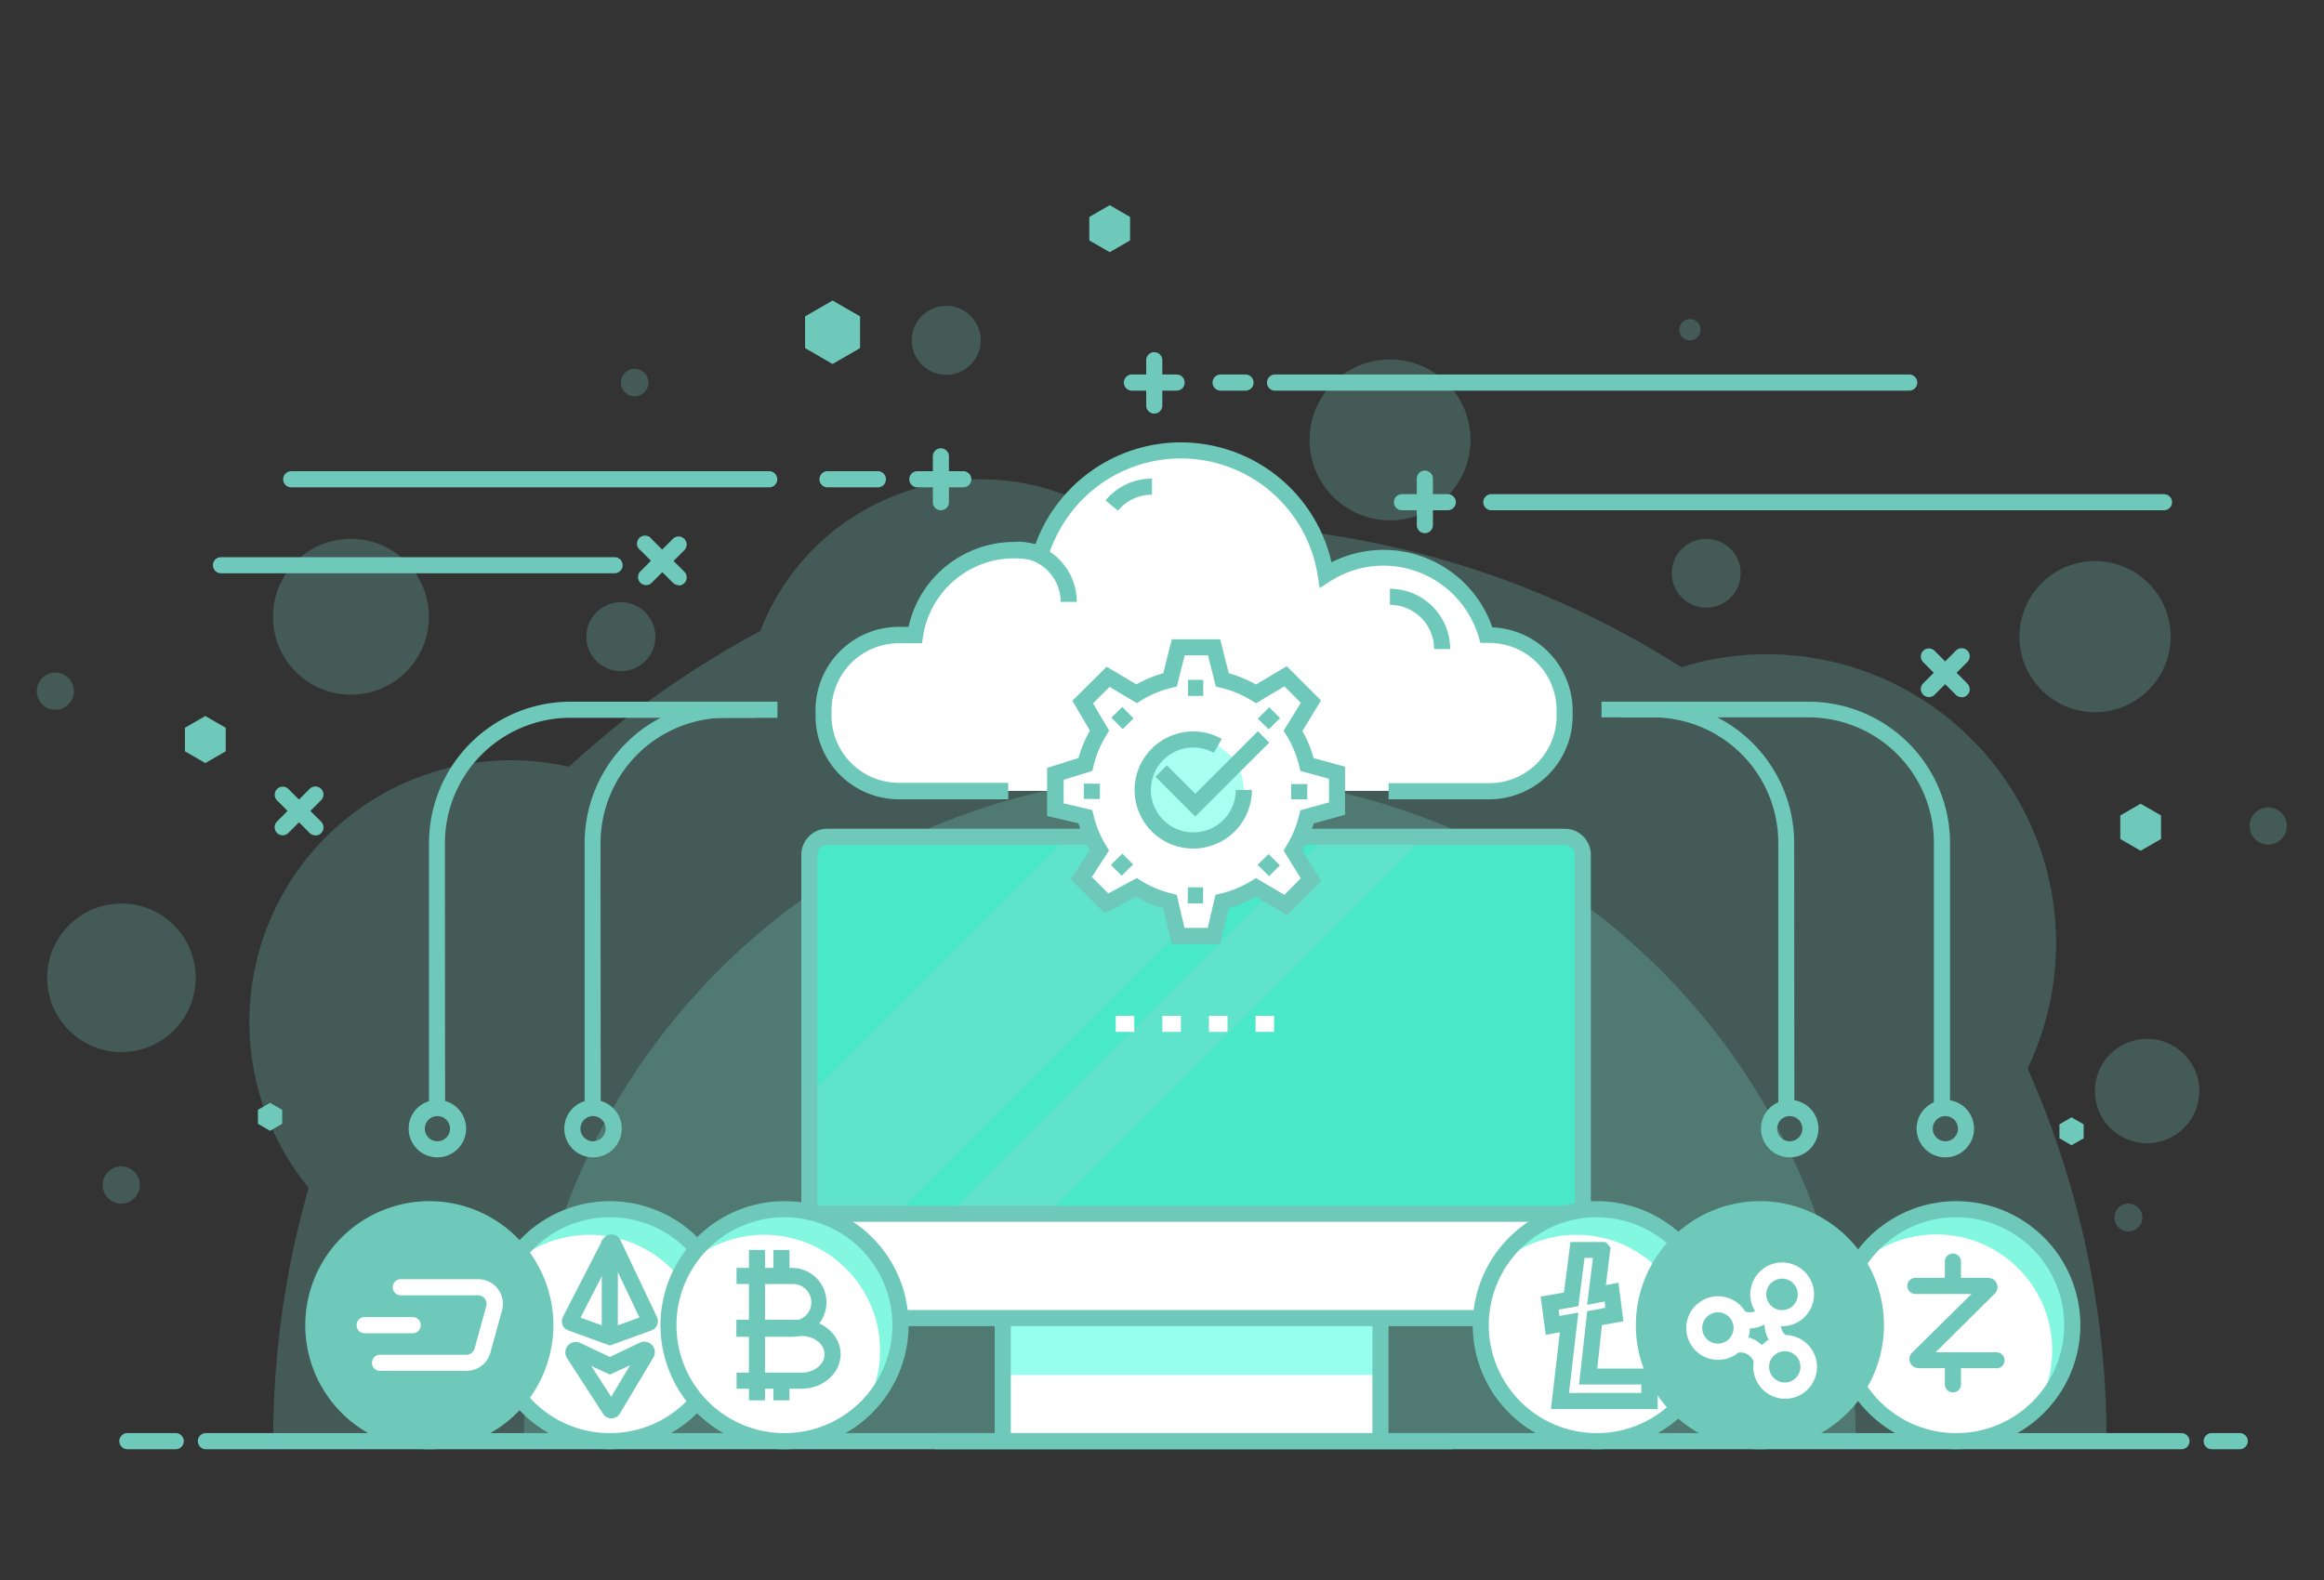 <svg id="Layer_1" data-name="Layer 1" xmlns="http://www.w3.org/2000/svg" viewBox="0 0 500 340"><rect x="0" y="0" width="500" height="340" fill="#333333" stroke="none"/><defs><style>.cls-1{opacity:0.2;}.cls-2{fill:#84f7e1;}.cls-3{fill:#fff;}.cls-4{fill:#6fc9ba;}.cls-5{fill:#97ffed;}.cls-6{fill:#49e8c9;}.cls-7{opacity:0.6;}.cls-8{fill:#6ee0cd;}.cls-9{fill:#a9fff0;}.cls-10{opacity:0.3;}</style></defs><g class="cls-1"><path class="cls-2" d="M453.22,310.07a196.57,196.57,0,0,0-17-80.14,62.21,62.21,0,0,0-74.49-86.36A196.34,196.34,0,0,0,256,112.83q-7.28,0-14.42.52a50.81,50.81,0,0,0-78,22.45A198.17,198.17,0,0,0,122.41,165a56.31,56.31,0,0,0-56,90.61,197.26,197.26,0,0,0-7.64,54.51Z"/></g><g class="cls-1"><path class="cls-2" d="M399.26,310.07a143.28,143.28,0,0,0-286.56,0Z"/></g><g class="cls-1"><path class="cls-2" d="M473.17,234.78a11.23,11.23,0,1,1-11.23-11.23A11.23,11.23,0,0,1,473.17,234.78Z"/></g><g class="cls-1"><circle class="cls-2" cx="299.06" cy="94.67" r="17.31" transform="translate(20.65 239.19) rotate(-45)"/></g><g class="cls-1"><path class="cls-2" d="M141,137a7.42,7.42,0,1,1-7.42-7.42A7.42,7.42,0,0,1,141,137Z"/></g><g class="cls-1"><circle class="cls-2" cx="367.09" cy="123.36" r="7.41"/></g><g class="cls-1"><path class="cls-2" d="M211,73.23a7.42,7.42,0,1,1-7.41-7.41A7.41,7.41,0,0,1,211,73.23Z"/></g><g class="cls-1"><path class="cls-2" d="M460.92,262a3,3,0,1,1-3-3A3,3,0,0,1,460.92,262Z"/></g><g class="cls-1"><path class="cls-2" d="M365.88,70.94a2.29,2.29,0,1,1-2.29-2.28A2.29,2.29,0,0,1,365.88,70.94Z"/></g><g class="cls-1"><circle class="cls-2" cx="136.55" cy="82.32" r="2.97"/></g><g class="cls-1"><path class="cls-2" d="M15.91,148.73a4,4,0,1,1-4-4A4,4,0,0,1,15.91,148.73Z"/></g><g class="cls-1"><path class="cls-2" d="M492,177.7a4,4,0,1,1-3.95-3.95A4,4,0,0,1,492,177.7Z"/></g><g class="cls-1"><circle class="cls-2" cx="75.5" cy="132.72" r="16.77"/></g><g class="cls-1"><path class="cls-2" d="M30.08,255a4,4,0,1,1-3.95-4A4,4,0,0,1,30.08,255Z"/></g><g class="cls-1"><path class="cls-2" d="M467,137a16.26,16.26,0,1,1-16.25-16.26A16.26,16.26,0,0,1,467,137Z"/></g><g class="cls-1"><circle class="cls-2" cx="26.13" cy="210.41" r="15.98"/></g><circle class="cls-3" cx="420.89" cy="285.17" r="24.96" transform="translate(46.27 628.86) rotate(-76.65)"/><path class="cls-2" d="M420.89,260.21a24.91,24.91,0,0,0-21.49,12.3A24.93,24.93,0,0,1,438,303.34a24.94,24.94,0,0,0-17.07-43.13Z"/><path class="cls-4" d="M420.89,311.86a26.69,26.69,0,1,1,26.69-26.69A26.72,26.72,0,0,1,420.89,311.86Zm0-49.92a23.23,23.23,0,1,0,23.22,23.23A23.26,23.26,0,0,0,420.89,261.94Z"/><path class="cls-4" d="M429.54,294.41H412.76a1.95,1.95,0,0,1-1.37-3.34l12.78-12.62H412.23a1.74,1.74,0,1,1,0-3.47h15.63a2,2,0,0,1,1.37,3.34L416.44,291h13.1a1.73,1.73,0,1,1,0,3.46Z"/><path class="cls-4" d="M420.16,277.71a1.74,1.74,0,0,1-1.73-1.73v-4.62a1.74,1.74,0,0,1,3.47,0V276A1.74,1.74,0,0,1,420.16,277.71Z"/><path class="cls-4" d="M420.16,299.64a1.73,1.73,0,0,1-1.73-1.73v-4.62a1.74,1.74,0,0,1,3.47,0v4.62A1.73,1.73,0,0,1,420.16,299.64Z"/><path class="cls-4" d="M410.89,84.06H274.19a1.74,1.74,0,0,1,0-3.47h136.7a1.74,1.74,0,0,1,0,3.47Z"/><path class="cls-4" d="M268.1,84.06h-5.62a1.74,1.74,0,0,1,0-3.47h5.62a1.74,1.74,0,0,1,0,3.47Z"/><path class="cls-4" d="M253.27,84.06H243.4a1.74,1.74,0,0,1,0-3.47h9.87a1.74,1.74,0,0,1,0,3.47Z"/><path class="cls-4" d="M248.34,89a1.73,1.73,0,0,1-1.74-1.73V77.39a1.74,1.74,0,0,1,3.47,0v9.87A1.73,1.73,0,0,1,248.34,89Z"/><path class="cls-4" d="M207.37,104.87H197.5a1.74,1.74,0,1,1,0-3.47h9.87a1.74,1.74,0,0,1,0,3.47Z"/><path class="cls-4" d="M202.43,109.8a1.72,1.72,0,0,1-1.73-1.73V98.2a1.73,1.73,0,1,1,3.46,0v9.87A1.72,1.72,0,0,1,202.43,109.8Z"/><path class="cls-4" d="M311.49,109.8h-9.87a1.73,1.73,0,1,1,0-3.46h9.87a1.73,1.73,0,1,1,0,3.46Z"/><path class="cls-4" d="M306.55,114.74a1.74,1.74,0,0,1-1.73-1.74v-9.86a1.74,1.74,0,1,1,3.47,0V113A1.74,1.74,0,0,1,306.55,114.74Z"/><path class="cls-4" d="M422,150a1.72,1.72,0,0,1-1.23-.5l-7-7a1.74,1.74,0,0,1,0-2.45,1.73,1.73,0,0,1,2.45,0l7,7a1.73,1.73,0,0,1-1.22,3Z"/><path class="cls-4" d="M415.05,150a1.73,1.73,0,0,1-1.23-3l7-7a1.73,1.73,0,0,1,2.45,2.45l-7,7A1.71,1.71,0,0,1,415.05,150Z"/><path class="cls-4" d="M67.84,179.75a1.73,1.73,0,0,1-1.23-.51l-7-7a1.74,1.74,0,0,1,0-2.45,1.73,1.73,0,0,1,2.45,0l7,7a1.74,1.74,0,0,1-1.22,3Z"/><path class="cls-4" d="M60.86,179.75a1.74,1.74,0,0,1-1.23-3l7-7a1.73,1.73,0,1,1,2.45,2.45l-7,7A1.7,1.7,0,0,1,60.86,179.75Z"/><path class="cls-4" d="M139,125.91a1.73,1.73,0,0,1-1.23-.51,1.74,1.74,0,0,1,0-2.45l7-7a1.74,1.74,0,0,1,2.45,0,1.73,1.73,0,0,1,0,2.45l-7,7A1.72,1.72,0,0,1,139,125.91Z"/><path class="cls-4" d="M146,125.91a1.72,1.72,0,0,1-1.22-.51l-7-7A1.73,1.73,0,1,1,140.2,116l7,7a1.74,1.74,0,0,1-1.23,3Z"/><path class="cls-4" d="M165.62,104.87H62.53a1.74,1.74,0,0,1,0-3.47H165.62a1.74,1.74,0,0,1,0,3.47Z"/><path class="cls-4" d="M132.23,123.36H47.54a1.73,1.73,0,0,1,0-3.46h84.69a1.73,1.73,0,0,1,0,3.46Z"/><path class="cls-4" d="M465.58,109.8H320.85a1.73,1.73,0,1,1,0-3.46H465.58a1.73,1.73,0,1,1,0,3.46Z"/><path class="cls-4" d="M189,104.87H177.91a1.74,1.74,0,0,1,0-3.47H189a1.74,1.74,0,0,1,0,3.47Z"/><polygon class="cls-4" points="39.79 156.61 44.17 154.08 48.56 156.61 48.56 161.67 44.17 164.21 39.79 161.67 39.79 156.61"/><polygon class="cls-4" points="234.36 46.68 238.75 44.15 243.13 46.68 243.13 51.74 238.75 54.27 234.36 51.74 234.36 46.68"/><polygon class="cls-4" points="443.08 241.94 445.68 240.44 448.29 241.94 448.29 244.95 445.68 246.45 443.08 244.95 443.08 241.94"/><polygon class="cls-4" points="55.49 238.82 58.1 237.32 60.71 238.82 60.71 241.83 58.1 243.34 55.49 241.83 55.49 238.82"/><polygon class="cls-4" points="456.17 175.48 460.55 172.95 464.94 175.48 464.94 180.54 460.55 183.08 456.17 180.54 456.17 175.48"/><polygon class="cls-4" points="173.21 68.08 179.13 64.67 185.04 68.08 185.04 74.91 179.13 78.33 173.21 74.91 173.21 68.08"/><rect class="cls-3" x="215.75" y="281.63" width="81.26" height="28.5"/><rect class="cls-5" x="215.75" y="281.63" width="81.26" height="14.25"/><rect class="cls-3" x="174.32" y="180.07" width="166.38" height="103.57" rx="3.86"/><path class="cls-6" d="M336.84,180.07a3.86,3.86,0,0,1,3.86,3.87v76.49H174.32V183.94a3.87,3.87,0,0,1,3.87-3.87Z"/><g class="cls-7"><polygon class="cls-8" points="204.94 260.43 226.2 260.43 306.55 180.07 285.29 180.07 204.94 260.43"/><polygon class="cls-8" points="229.71 180.07 174.32 235.47 174.32 260.43 193.78 260.43 274.14 180.07 229.71 180.07"/></g><path class="cls-4" d="M336.67,285.38H178a5.6,5.6,0,0,1-5.6-5.6V183.94a5.6,5.6,0,0,1,5.6-5.6H336.67a5.6,5.6,0,0,1,5.59,5.6v95.84A5.6,5.6,0,0,1,336.67,285.38ZM178,181.81a2.13,2.13,0,0,0-2.14,2.13v95.84a2.13,2.13,0,0,0,2.14,2.13H336.67a2.13,2.13,0,0,0,2.13-2.13V183.94a2.13,2.13,0,0,0-2.13-2.13Z"/><rect class="cls-4" x="214.01" y="283.65" width="3.46" height="26.48"/><rect class="cls-4" x="295.27" y="283.65" width="3.46" height="26.48"/><rect class="cls-4" x="201.24" y="308.39" width="111.16" height="3.46"/><rect class="cls-4" x="174.15" y="259.46" width="166.38" height="3.46"/><rect class="cls-3" x="270.13" y="218.59" width="3.99" height="3.46"/><rect class="cls-3" x="260.1" y="218.59" width="3.99" height="3.46"/><rect class="cls-3" x="250.07" y="218.59" width="3.99" height="3.46"/><rect class="cls-3" x="240.05" y="218.59" width="3.99" height="3.46"/><path class="cls-3" d="M320.43,136.65h-.63a23,23,0,0,0-34.57-13,31.54,31.54,0,0,0-61.3-4.54,21.6,21.6,0,0,0-27,17.51h-3.53a16.24,16.24,0,0,0-16.19,16.19V154a16.24,16.24,0,0,0,16.19,16.19H320.43A16.24,16.24,0,0,0,336.62,154v-1.19A16.24,16.24,0,0,0,320.43,136.65Z"/><path class="cls-4" d="M320.43,172H298.75v-3.47h21.68A14.47,14.47,0,0,0,334.89,154v-1.19a14.48,14.48,0,0,0-14.46-14.46H318.5l-.36-1.25a21.44,21.44,0,0,0-20.48-15.38,21.22,21.22,0,0,0-11.5,3.39l-2.24,1.44-.41-2.63a29.8,29.8,0,0,0-52.26-14.65A30.42,30.42,0,0,0,228,114a29.79,29.79,0,0,0-2.45,5.69l-.49,1.6-1.61-.44a20.37,20.37,0,0,0-5.19-.7,19.82,19.82,0,0,0-19.67,16.81l-.23,1.46h-5a14.48,14.48,0,0,0-14.46,14.46V154a14.47,14.47,0,0,0,14.46,14.45h23.56V172H193.38A17.94,17.94,0,0,1,175.46,154v-1.19a17.94,17.94,0,0,1,17.92-17.92h2.09a23.31,23.31,0,0,1,27.32-17.82,33.06,33.06,0,0,1,2.22-4.84,33.61,33.61,0,0,1,3.6-5.19A33.26,33.26,0,0,1,286.47,121a24.77,24.77,0,0,1,34.6,14,18,18,0,0,1,17.28,17.91V154A17.94,17.94,0,0,1,320.43,172Z"/><path class="cls-4" d="M231.67,129.52H228.2a9.51,9.51,0,0,0-9.5-9.5v-3.47A13,13,0,0,1,231.67,129.52Z"/><path class="cls-4" d="M312,139.66h-3.46a9.51,9.51,0,0,0-9.5-9.5v-3.47A13,13,0,0,1,312,139.66Z"/><path class="cls-4" d="M240.52,109.89l-2.67-2.21a12.94,12.94,0,0,1,10-4.69v3.46A9.49,9.49,0,0,0,240.52,109.89Z"/><path class="cls-3" d="M287.88,174v-7.71l-6.45-1.76a24.42,24.42,0,0,0-3-7.27l3.86-6.29-5.45-5.45-6.36,3.78a24.34,24.34,0,0,0-7.26-3l-1.78-7h-7.71l-1.77,7a23.93,23.93,0,0,0-7.2,3l-6.13-3.64-5.47,5.44,3.62,6.13a24.49,24.49,0,0,0-3,7.26l-6.46,2,0,7.71,6.45,1.52a24.4,24.4,0,0,0,3,7.27l-3.88,6,5.44,5.46,6.38-3.44a24.25,24.25,0,0,0,7.26,3l1.8,7.42h7.71l1.74-7.41a24.29,24.29,0,0,0,7.27-3l6.38,3.74,5.46-5.44-3.87-6.25a24.52,24.52,0,0,0,3-7.26Z"/><circle class="cls-9" cx="256.74" cy="170" r="10.86"/><polygon class="cls-4" points="257.16 175.71 248.59 167.14 251.04 164.69 257.16 170.81 270.62 157.35 273.07 159.8 257.16 175.71"/><path class="cls-4" d="M256.74,182.6A12.6,12.6,0,1,1,262.85,159l-1.68,3a9.24,9.24,0,0,0-4.43-1.14,9.13,9.13,0,1,0,9.13,9.13h3.47A12.61,12.61,0,0,1,256.74,182.6Z"/><path class="cls-4" d="M262.56,203.15l-10.44,0-1.88-7.73a26.42,26.42,0,0,1-5.86-2.45l-6.65,3.59-7.35-7.37,4.06-6.23a26,26,0,0,1-2.39-5.78l-6.77-1.59,0-10.35,6.76-2.12a26.26,26.26,0,0,1,2.45-5.9l-3.77-6.42,7.37-7.33,6.4,3.8a25.94,25.94,0,0,1,5.77-2.39l1.85-7.31h10.41l1.85,7.31a26.37,26.37,0,0,1,5.84,2.42l6.63-3.94,7.37,7.37-4,6.57a25.68,25.68,0,0,1,2.41,5.84l6.76,1.84v10.35l-6.76,1.87a25.71,25.71,0,0,1-2.42,5.84l4.05,6.52-7.38,7.36L270.2,193a25.72,25.72,0,0,1-5.82,2.41Zm-7.72-3.48h5l1.67-7.13,1.05-.24a22.9,22.9,0,0,0,6.75-2.79l.89-.55,6.13,3.59,3.53-3.53-3.71-6,.56-.91a22.47,22.47,0,0,0,2.81-6.75l.24-1,6.17-1.7v-5.07l-6.17-1.69-.23-1a22.66,22.66,0,0,0-2.8-6.75l-.56-.91,3.7-6-3.54-3.54-6.1,3.63-.89-.55a22.66,22.66,0,0,0-6.75-2.8l-1-.24-1.7-6.72h-5l-1.7,6.72-1,.24a22.56,22.56,0,0,0-6.7,2.77l-.89.55-5.87-3.49-3.56,3.54,3.46,5.89-.55.89a22.69,22.69,0,0,0-2.82,6.74l-.22,1-6.2,1.94v5.07l6.17,1.44.24,1a22.38,22.38,0,0,0,2.79,6.75l.57.94-3.7,5.7,3.54,3.55,6.12-3.31.85.53a22.21,22.21,0,0,0,6.75,2.81l1,.25Z"/><rect class="cls-4" x="255.58" y="146.3" width="3.29" height="3.46"/><rect class="cls-4" x="271.28" y="152.93" width="3.46" height="3.29" transform="translate(-29.4 238.11) rotate(-44.96)"/><rect class="cls-4" x="277.89" y="168.64" width="3.29" height="3.46" transform="translate(108.81 449.69) rotate(-89.93)"/><rect class="cls-4" x="271.33" y="184.42" width="3.29" height="3.46" transform="translate(-51.76 247.1) rotate(-44.92)"/><rect class="cls-4" x="255.44" y="191.02" width="3.46" height="3.29" transform="translate(63.99 449.44) rotate(-89.88)"/><rect class="cls-4" x="239.67" y="184.44" width="3.46" height="3.29" transform="translate(-60.98 224.39) rotate(-44.85)"/><rect class="cls-4" x="233.26" y="168.54" width="3.29" height="3.46" transform="translate(63.86 404.62) rotate(-89.81)"/><rect class="cls-4" x="239.85" y="152.78" width="3.29" height="3.46" transform="translate(-38.75 214.99) rotate(-44.79)"/><circle class="cls-3" cx="131.21" cy="285.17" r="24.96" transform="translate(-176.47 347.35) rotate(-76.72)"/><path class="cls-2" d="M131.21,260.21a24.91,24.91,0,0,0-21.48,12.3,24.93,24.93,0,0,1,38.56,30.83,24.94,24.94,0,0,0-17.08-43.13Z"/><path class="cls-4" d="M131.21,311.86a26.69,26.69,0,1,1,26.69-26.69A26.73,26.73,0,0,1,131.21,311.86Zm0-49.92a23.23,23.23,0,1,0,23.23,23.23A23.25,23.25,0,0,0,131.21,261.94Z"/><path class="cls-4" d="M131.54,305.23a2.13,2.13,0,0,1-1.9-1.17L122,292.26a2.25,2.25,0,0,1,2.86-3.26l6.36,3,6.44-3.06a2.25,2.25,0,0,1,2.9,3.19l-7.16,12a2.06,2.06,0,0,1-1.82,1.07Zm-4.33-11.29,4.29,6.64,4.05-6.79-4.33,2Z"/><rect class="cls-4" x="120.85" y="275.47" width="20.72" height="3.46" transform="translate(-146.16 408.06) rotate(-89.93)"/><path class="cls-4" d="M131.21,289.54l-8.94-3.24a2.11,2.11,0,0,1-1.24-1.21,2.09,2.09,0,0,1,.09-1.73l8.52-16.58a2.28,2.28,0,0,1,1.94-1.16,2.14,2.14,0,0,1,1.9,1.23l7.86,16.56a2.12,2.12,0,0,1-1.19,2.89Zm-6.31-6,6.31,2.29,6.36-2.31-6.08-12.8Z"/><circle class="cls-3" cx="168.79" cy="285.17" r="24.96" transform="translate(-147.53 383.93) rotate(-76.72)"/><path class="cls-2" d="M168.79,260.21a24.91,24.91,0,0,0-21.48,12.3,24.93,24.93,0,0,1,38.56,30.83,24.94,24.94,0,0,0-17.08-43.13Z"/><path class="cls-4" d="M170.4,287.66H158.46V284.2H170.4a3.95,3.95,0,1,0,0-7.89H158.46v-3.47H170.4a7.41,7.41,0,0,1,0,14.82Z"/><path class="cls-4" d="M172.47,298.84h-14v-3.46h14c2.72,0,4.93-1.77,4.93-3.95s-2.21-3.94-4.93-3.94h-14V284h14c4.63,0,8.39,3.32,8.39,7.4S177.1,298.84,172.47,298.84Z"/><rect class="cls-4" x="161.13" y="268.98" width="3.46" height="32.36"/><rect class="cls-4" x="166.39" y="268.98" width="3.46" height="5.59"/><rect class="cls-4" x="166.39" y="297.11" width="3.46" height="4.23"/><path class="cls-4" d="M168.79,311.86a26.69,26.69,0,1,1,26.69-26.69A26.73,26.73,0,0,1,168.79,311.86Zm0-49.92A23.23,23.23,0,1,0,192,285.17,23.25,23.25,0,0,0,168.79,261.94Z"/><circle class="cls-3" cx="343.55" cy="285.17" r="24.96" transform="translate(-16.5 549.2) rotate(-75.95)"/><path class="cls-2" d="M343.55,260.21a24.91,24.91,0,0,0-21.49,12.3,24.93,24.93,0,0,1,38.56,30.83,24.94,24.94,0,0,0-17.07-43.13Z"/><path class="cls-4" d="M343.55,311.86a26.69,26.69,0,1,1,26.69-26.69A26.72,26.72,0,0,1,343.55,311.86Zm0-49.92a23.23,23.23,0,1,0,23.22,23.23A23.26,23.26,0,0,0,343.55,261.94Z"/><path class="cls-4" d="M354.84,303.21H333.68l1.92-16.52-3.05.55L331.47,279l5-.86,1.41-10.87h7.57l1.05,1.18-1,8.09,2.7-.51,1.07,8.3-4.62.81-1,9.37h13l0,8.74Zm-17.27-3.46h15.55v-1.82H339.73l1.75-15.77,3.92-.74-.17-1.35-3.77.72,1.26-10.11h-1.81l-1.33,10.39-4.25.76.18,1.36,4.07-.74Z"/><circle class="cls-4" cx="378.64" cy="285.17" r="24.96" transform="translate(9.69 582.76) rotate(-75.87)"/><g class="cls-10"><path class="cls-4" d="M378.64,260.21a24.93,24.93,0,0,0-21.49,12.3,24.93,24.93,0,0,1,38.56,30.83,24.93,24.93,0,0,0-17.07-43.13Z"/></g><path class="cls-4" d="M378.64,311.86a26.69,26.69,0,1,1,26.69-26.69A26.72,26.72,0,0,1,378.64,311.86Zm0-49.92a23.23,23.23,0,1,0,23.22,23.23A23.26,23.26,0,0,0,378.64,261.94Z"/><path class="cls-3" d="M383.4,285.39a6.79,6.79,0,0,1-3.41-.92,6.86,6.86,0,0,1-2.51-9.36,6.86,6.86,0,1,1,5.92,10.28Zm0-10.24a3.44,3.44,0,0,0-2.94,1.69,3.39,3.39,0,0,0,1.24,4.63,3.35,3.35,0,0,0,2.57.34,3.31,3.31,0,0,0,2.06-1.58,3.39,3.39,0,0,0,.34-2.57,3.44,3.44,0,0,0-1.58-2.06A3.37,3.37,0,0,0,383.42,275.15Z"/><path class="cls-3" d="M369.61,292.63a6.84,6.84,0,1,1,5.95-3.42h0A6.85,6.85,0,0,1,369.61,292.63Zm0-10.24a3.42,3.42,0,0,0-2.94,1.7,3.37,3.37,0,1,0,2.94-1.7Z"/><path class="cls-3" d="M377.4,293.32a3.05,3.05,0,0,0-1.43-1.88,3.11,3.11,0,0,0-2.35-.31l-.89-3.34a6.5,6.5,0,0,1,5,.65,6.57,6.57,0,0,1,3.05,4Z"/><path class="cls-3" d="M382.91,290.62a6.55,6.55,0,0,1-2.39-8.95l3,1.74a3,3,0,0,0-.31,2.34,3,3,0,0,0,1.44,1.87Z"/><path class="cls-3" d="M376.4,285.86a6.54,6.54,0,0,1-3.26-.88l1.73-3a3.09,3.09,0,0,0,2.34.31,3.13,3.13,0,0,0,1.88-1.44l3,1.73a6.5,6.5,0,0,1-4,3.05A6.7,6.7,0,0,1,376.4,285.86Z"/><path class="cls-3" d="M384,301a6.85,6.85,0,1,1,6-3.42h0A6.87,6.87,0,0,1,384,301Zm0-10.24a3.42,3.42,0,0,0-2.94,1.7,3.37,3.37,0,1,0,2.94-1.7Z"/><circle class="cls-4" cx="92.37" cy="285.17" r="24.96" transform="translate(-206.39 309.55) rotate(-76.72)"/><g class="cls-10"><path class="cls-4" d="M92.37,260.21a24.9,24.9,0,0,0-21.48,12.3,24.93,24.93,0,0,1,38.56,30.83,24.94,24.94,0,0,0-17.08-43.13Z"/></g><path class="cls-4" d="M92.37,311.86a26.69,26.69,0,1,1,26.69-26.69A26.73,26.73,0,0,1,92.37,311.86Zm0-49.92a23.23,23.23,0,1,0,23.23,23.23A23.25,23.25,0,0,0,92.37,261.94Z"/><path class="cls-3" d="M100.33,295H81.64a1.74,1.74,0,0,1,0-3.47h18.69a1.85,1.85,0,0,0,1.78-1.35l2.5-9.1a1.79,1.79,0,0,0-.31-1.61,1.81,1.81,0,0,0-1.47-.73H86.11a1.74,1.74,0,0,1,0-3.47h16.72A5.31,5.31,0,0,1,108,282l-2.5,9.09A5.33,5.33,0,0,1,100.33,295Z"/><path class="cls-3" d="M88.92,286.9H78.33a1.74,1.74,0,0,1,0-3.47H88.92a1.74,1.74,0,0,1,0,3.47Z"/><path class="cls-4" d="M469.46,311.86H44.17a1.74,1.74,0,0,1,0-3.47H469.46a1.74,1.74,0,0,1,0,3.47Z"/><path class="cls-4" d="M482,311.86h-6.28a1.74,1.74,0,0,1,0-3.47H482a1.74,1.74,0,0,1,0,3.47Z"/><path class="cls-4" d="M37.94,311.86H27.28a1.74,1.74,0,0,1,0-3.47H37.94a1.74,1.74,0,0,1,0,3.47Z"/><path class="cls-4" d="M95.76,238.43H92.3V181.37A30.45,30.45,0,0,1,122.72,151h44.55v3.46H122.72a27,27,0,0,0-27,27Z"/><path class="cls-4" d="M129.24,238.43h-3.46V181.37A30.45,30.45,0,0,1,156.2,151h6.45v3.46H156.2a27,27,0,0,0-27,27Z"/><path class="cls-4" d="M419.54,238.43h-3.47V181.37a27,27,0,0,0-27-27H344.56V151h44.55a30.46,30.46,0,0,1,30.43,30.42Z"/><path class="cls-4" d="M386.05,238.43h-3.46V181.37a27,27,0,0,0-27-27h-6.45V151h6.45a30.45,30.45,0,0,1,30.42,30.42Z"/><path class="cls-4" d="M94.11,249.05a6.18,6.18,0,1,1,6.17-6.17A6.18,6.18,0,0,1,94.11,249.05Zm0-8.88a2.71,2.71,0,1,0,2.71,2.71A2.71,2.71,0,0,0,94.11,240.17Z"/><path class="cls-4" d="M127.59,249.05a6.18,6.18,0,1,1,6.18-6.17A6.18,6.18,0,0,1,127.59,249.05Zm0-8.88a2.71,2.71,0,1,0,2.71,2.71A2.71,2.71,0,0,0,127.59,240.17Z"/><path class="cls-4" d="M385.06,249.05a6.18,6.18,0,1,1,6.17-6.17A6.18,6.18,0,0,1,385.06,249.05Zm0-8.88a2.71,2.71,0,1,0,2.71,2.71A2.71,2.71,0,0,0,385.06,240.17Z"/><path class="cls-4" d="M418.54,249.05a6.18,6.18,0,1,1,6.17-6.17A6.18,6.18,0,0,1,418.54,249.05Zm0-8.88a2.71,2.71,0,1,0,2.71,2.71A2.71,2.71,0,0,0,418.54,240.17Z"/></svg>